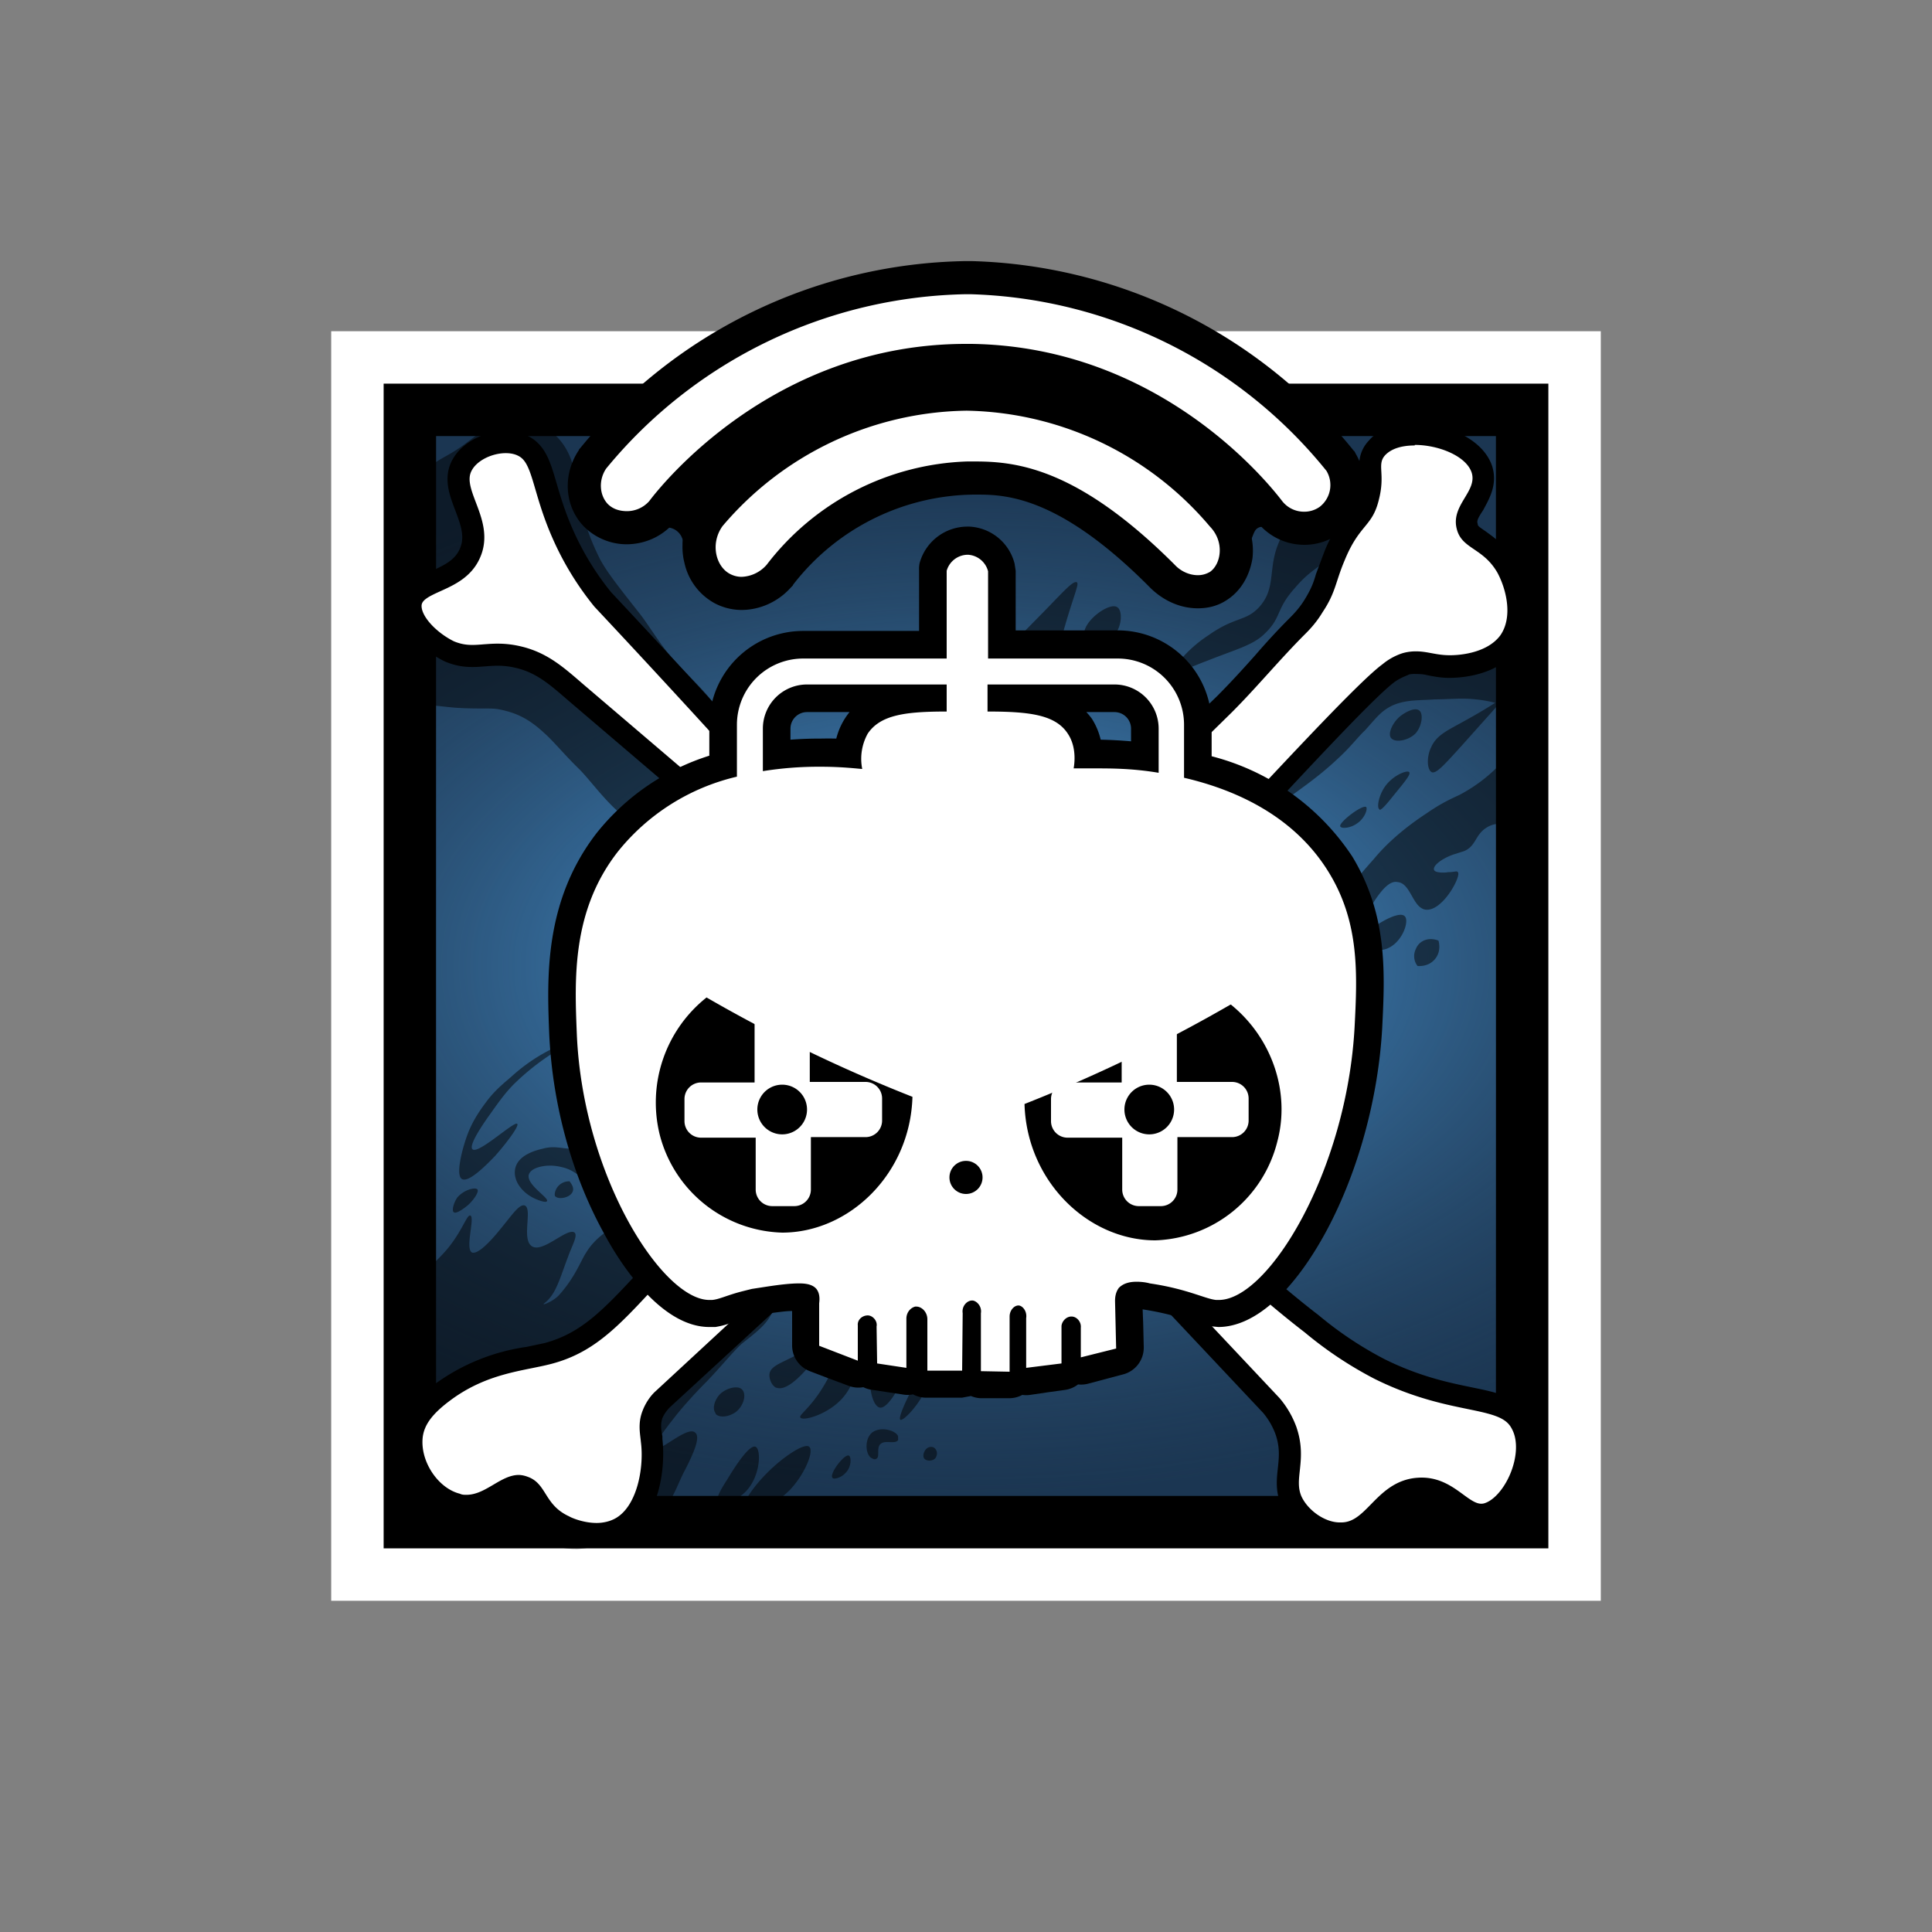 <svg xmlns="http://www.w3.org/2000/svg" viewBox="0 0 350 350"><rect x="0" y="0" width="350" height="350" fill="#808080" stroke="none"/><switch><g><path fill="#fff" d="M60 60h230v230H60z"/><path d="M69.5 69.5h211v211h-211z"/><path fill="#1b3652" d="M79 79h192v192H79z"/><radialGradient id="a" cx="175" cy="175" r="96" gradientTransform="matrix(0 -1 1.75 0 -131.3 350)" gradientUnits="userSpaceOnUse"><stop offset=".4" stop-color="#4fa0e2"/><stop offset="1" stop-color="#3a6082" stop-opacity="0"/></radialGradient><path opacity=".5" fill="url(#a)" d="M79 79h192v192H79z"/><g opacity=".5"><path d="M85.2 220.2c.9.3-1 6 .3 6.7 1 .4 3.2-1.8 5.2-4.3 2-2.4 3.4-4.6 4.4-4.2 1.4.7-.7 6.2 1.3 7.4 2 1.2 6.4-3.5 7.7-2.5.6.6-.5 2.4-1.2 4.4-1 2.6-1.7 5-2.7 6.6-1 1.6-1.8 1.8-1.7 2 .1 0 1.6-.5 2.7-1.6 3-3.3 4-6.3 5-7.8 1.4-2.3 4.1-4.9 10.3-6.8 2.5 1 5.2 1 7.7 2s4.7 2.7 7.2 3.7 5.4 1.5 8 2.5c.7 1.9 1.5 5.1.9 8.2-.7 3-3 4.6-6 7-1.8 1.7-3.6 4-6.3 6.8-2 2-3.7 3.9-5.2 5.7-2.6 3.3-4.5 5.8-4 6.3.7.8 5.7-4 7.1-2.8 1 .7 0 3.3-1.8 6.8-1.2 2.2-2 5-3.8 7-2.8 3.2-6.3 4.5-8.4 5.8-3 .6-5.5 1.6-7.8 1.5-3.4 0-5.8-1.5-7.8-2.3-2.6-1-4.4-2.5-7.8-2.7-2.5-.2-4.4 1.3-8 .6l-3.2-.7-6-1.2c0-2.8.8-5.8.8-8.5l.3-8.4v-8.3c.1-2.8-1-5.6-1-8.4 0-.5 1.2-1.3 1.3-2.2l1.5-4.6c.9-3 2.6-3 6-6.7 3.4-3.6 4.3-7.2 5-7zm19.6-32a43.7 43.7 0 00-11.7 8.2c-1.8 1.8-3.2 3.9-4.5 5.7-2.2 3.1-3.6 5.6-3 6.1 1 1 7.6-5.2 8.1-4.6.4.3-1.7 3.2-4 5.8-2.3 2.4-4.9 4.8-6 4.2-1.3-.7.2-6 1-8.1.9-2.4 2.2-4.3 3.4-5.9 1.7-2.3 3.6-3.7 4.7-4.7a32 32 0 0112-6.8zm-18.3 27.3c-.3-.5-2.5 0-3.7 1.5-.6.9-1 2.3-.6 2.6.4.4 1.9-.7 2.6-1.3.9-.8 2-2.3 1.7-2.8zm10.3 1.6c-2.3-1.1-3.8-3.2-3.5-5.2.4-2.8 4.2-3.6 5-3.8 2.2-.6 3.3 0 5.4 0 2-.2 4.8-1 8.1-4.5-1.2 8.7-2.9 10.8-4.2 11-1.6.2-2.5-2.5-6-3.2-2.4-.6-5.4 0-5.8 1.4-.5 1.8 3.7 4.2 3.3 4.8-.2.3-1.2 0-2.3-.5z"/><path d="M100.6 216.8c-.3-.5.1-1.5.6-2 .8-.8 1.7-.8 2-.8 0 .1.8.9.6 1.7-.3 1.3-2.7 1.7-3.2 1zm29 39.3c.8.9 2.6.5 3.7-.3 1.3-1 2-3 1.2-4-.7-.9-2.8-.4-4 .7-1 1-1.6 2.7-.8 3.6zm11-4.7c-.8-.4-1.3-1.6-1.2-2.5.2-1.5 2.3-2 5-3.5 4.7-2.5 6.5-5.4 6.8-5.1.3.3-1.7 3.8-4.2 6.7-2.2 2.7-4.7 5-6.3 4.4zm4.4 5.4c.4.7 5-.5 7.7-3.6 2.4-2.8 2.6-6 2.6-7.3-1-.6-1.6-.7-2-.7-2 .4-2.2 3.4-5.2 7.6-2 2.8-3.4 3.6-3.1 4zm-15 15.6c.7.6 3.5-.5 5.2-2.3 2.6-2.8 2.7-7.5 1.7-8-1.2-.5-4 4-5.2 6-.9 1.4-2.3 3.6-1.6 4.3zm4.8 1.4c1 1 5.5-1 8.4-4 2.7-2.9 4.3-7 3.4-7.7-.7-.6-3 .9-4.1 1.7-4.6 3.3-8.7 8.8-7.7 10zm16-6.1c.2.4 1.7 0 2.5-1 1-1.1.9-2.8.5-3-.8-.4-3.6 3.3-3 4zm7-3.6c-1-.7-1.2-3.3.1-4.5 1.5-1.3 4.4-.5 4.8.6v.7c-.6.8-2.3-.1-3.2.7-.8.8 0 2.4-.8 2.7-.4.2-.8-.2-.9-.2zm9.7.2c.5.5 1.8.4 2.1-.4.3-.6.1-1.4-.5-1.7-.5-.2-1.1 0-1.4.4-.4.5-.6 1.3-.2 1.7zm-2.4-22.5c1 .7.1 4.2-1.2 7.3-1.4 3.2-3.3 6.1-4.5 5.9-1.4-.2-2.6-4.8-1-8.5 1.7-3.4 5.6-5.5 6.7-4.7zm-2 15.4c.5.3 3.3-2.5 4.9-6 1-2.2 1.8-5.3 1.3-5.5-1-.4-7 10.9-6.2 11.5zm-46.7-107c-.8-.7-3.1-2-5-3.7-2.6-2.5-4.4-5-6.3-7-2.8-2.7-4.7-5.1-6.5-6.7-2.9-2.7-5.2-3.7-8.2-4.3-1.6-.3-3.8 0-8-.3-3.4-.3-6.6-.8-8.5-.8l1.3-10.3c.3-3.7.8-7 .8-10V96.8c-.2-1.6-.9-4.6-.5-7.4a7.8 7.8 0 013.8-5.9c1.6-1 2.9-1.5 5.5-3.5l4-3c2.8-1.8 7.6-1.2 10.5.8 2.6 1.8 4 4.3 4.7 7.3.5 2.4.8 5.2 1.7 8.4.6 2.4 1.6 5 3 7.8 1.3 2.4 3.2 4.8 7.3 10 1.6 2.1 3.2 4.8 5.4 7.5 1.8 2.2 4.2 4.3 6.4 6.8 2 2.2 3.2 4.8 5.4 7.2-1.6 3.7-3 2.5-5.8 5.3-3 2.8-2.4 3.3-5 6.4-2.8 3.1-2.7 3.3-6 5.7zm78.7-44.7c.3.3-.1 1.2-1.3 5-2.2 7-1.9 8-3.3 9.4-3 2.6-9.2 1.7-9.7 0-.3-1 .9-1.8 3.3-4l5.4-5.5c3.4-3.5 5-5.3 5.6-4.9zm2.3 11.2c.3 0 2.6.4 4.3-1.4 1.6-1.7 1.7-4.7.7-5.3-1.4-1-6.4 2.6-6 5.2.1.4.4 1 1 1.5zm15.6 4.8c.4.5 2.5-.6 5.7-1.8 5.3-2.1 8.2-2.8 10.3-4.8 3.3-3.1 2-4.4 5.6-8.4 3.4-4 5.3-3.9 7.8-7 1.7-2 3.4-5.4 3.1-11.7a34.6 34.6 0 00-8.3 3.7 15 15 0 00-5.7 7.2c-1.8 4.6-.3 8-3.5 11.4-2.4 2.5-4.3 1.6-9.1 5-3.4 2.2-6.4 5.6-5.9 6.4zm19.8 23.5c2.2-1.7 5.8-4 9.6-7.6 2.3-2.1 3.6-3.9 4.8-5 2.1-2.3 3-3.7 5.3-4.7 2.4-1 5-.8 7.4-1 2.6 0 5-.3 7.4 0 3.6.3 6.9 1.7 9 2.3.7-2.6.8-6.5 1.1-10.4a47 47 0 00-.3-10.1c-.3-2.8-.5-5.1-1.2-7.3-3 .6-6 1.5-9 2.2l-9.2 2c-3 .7-6.3.8-9.4 1.5-3.8 3.2-3.3 3.6-6.6 7.3-3.3 3.8-3 4-6.3 7.7s-3.6 3.4-7 7c-3.2 3.8-3.6 3.5-5.7 8-2.5 5-4.8 5.4-2.6 10.5 2.5 6.2 6.3-.7 12.7-2.4zm10 4.7c.2.5 1.9.3 3-.5 1.4-.9 2-2.6 1.7-3-.7-.5-5 2.8-4.7 3.5zm7.1-3c.2 0 .5 0 2.4-2.4 2.2-2.7 3.3-4 3-4.4-.3-.5-3.2.6-4.6 2.9-1 1.6-1.3 3.6-.8 3.8z"/><path d="M259.4 139.9c-.9-.4-1-2.8-.1-4.6 1-2.2 3-3 6.2-4.8 1.8-1 4.5-2.5 7.6-4.7l-8.4 9.4c-3 3.3-4.5 5-5.3 4.7zm-7.4-6.2c.7.9 3.2.5 4.5-.9 1.1-1.3 1.4-3.5.6-4.1-.8-.6-2.4.3-3.1.8-1.5 1-2.7 3.3-2 4.2zm-6.9 26.5c.8-1.2 2.2-2.8 3.8-4.6 1-1.2 3.8-4.5 9.6-8.3 2.6-1.8 4.4-2.6 5.9-3.3a28.4 28.4 0 0011.6-11.3l3 10.8c-.8 1.7-2.2 4-4.8 5.1-2.2 1-3.2.2-5 1.4-2 1.3-1.8 3.3-4 4.2l-1.9.6c-2 .7-3.8 2-3.5 2.8.2.6 2.2.5 2.5.4 1.3 0 1.6-.3 1.8 0 .7.6-2.7 7.1-5.8 6.8-2.4-.3-2.7-4.8-5.1-5-1.3-.3-3 1-5.8 6.1l-2.3-5.7zm11.7 14.8c.2 0 2 .2 3.2-1.3 1.2-1.5.6-3.2.6-3.3-1.8-.7-3.5 0-4.1 1.5-.5 1-.4 2.2.3 3.1zm-2.3-9c.9.9-.6 5.2-3.7 6-2.2.5-4.2-1-4.5-1.2.5-.8 1.4-2 2.8-3 1.7-1.2 4.6-2.7 5.4-1.8z"/></g><path d="M85.1 100.3c2.7-5.9-4.2-11.3-1.3-16.2 1.9-3.3 7.4-5 10.8-3.4 4.1 1.9 3.4 7.4 7.6 16.6a52 52 0 007 11.3 2396.3 2396.3 0 0131.8 34.6s65.3 72.6 96.6 96.6a68 68 0 0012.3 8.2c14.1 7 22.9 4.2 25.8 10 2.9 5.5-1.4 15-6.4 16.3-4.3 1-6.5-5-12.3-4.6-6.6.4-8 8.3-14.3 8.1-3.6 0-7.4-2.8-8.8-6-1.7-4.1 1-7.3-1-12.8a15 15 0 00-2.6-4.4L127 144.8l-22.5-19.2c-3.6-3.1-6.3-5.6-10.8-6.6-5.3-1.2-7.8.9-12.3-1-3.5-1.7-7.4-5.4-7-8.7.7-4.3 8.3-3.6 10.7-9z" fill="#fff" stroke="#000" stroke-width="4" stroke-miterlimit="10"/><path d="M108.1 277.8c-2.8 0-5.4-1.1-5.8-1.4-3-1.3-4.2-3.3-5.2-4.9-.8-1.3-1.2-2-2.2-2.2a2.8 2.8 0 00-.9-.2c-1.1 0-2.3.7-3.6 1.5-1.7 1-3.5 2-5.9 2a7.4 7.4 0 01-1.7-.2c-5-1.2-9-7.3-8.2-12.6.5-2.7 2.1-5 5.4-7.6 5.7-4.3 11.4-5.4 15.9-6.4a62 62 0 003.4-.7c7.1-1.9 11.2-6.2 18-13.5l2-2.3c.2-.2 17-18 102.4-101.7 2.5-2.5 4.8-5.1 7.1-7.7l6.1-6.6c.7-.7 1.9-1.8 3-3.6 1.4-2 1.8-3.3 2.4-5.2l1.4-4c1.5-3.3 2.8-5 4-6.4 1-1.3 1.7-2.1 2.2-4.3.5-1.9.4-3.1.3-4.3 0-1.4-.1-3 1.2-4.5 1.5-1.6 4-2.4 7-2.4 4.9 0 10.7 2.3 12 6.3.9 2.6-.3 4.6-1.3 6.3-1 1.7-1.6 2.8-1.3 4.1.3 1.1 1 1.6 2.3 2.5 1.5 1 3.4 2.3 4.9 5 2.2 4 3.1 9.6.4 13.4-2.9 4-8.4 4.4-10.7 4.5-1.6 0-2.7-.2-3.8-.4l-2.3-.3c-.6 0-1.2 0-1.8.2 0 0-1.6.5-3.2 1.6a517.4 517.4 0 00-31.6 32.7c-19.7 21.2-44.3 47.7-62.4 64.3l-37.5 34.5c-.8.9-1.5 1.8-1.8 2.9-.6 1.6-.4 3-.3 4.2l.1.5c.6 4.4-.4 12.7-5.4 15.7a8.7 8.7 0 01-4.6 1.2z" fill="#fff"/><path d="M256.3 80.6c4.3 0 9.3 2 10.3 5 1.1 3.4-3.8 5.9-2.7 10.2.9 3.7 4.8 3.4 7.4 8 1.6 3 2.8 8 .5 11.3-2.6 3.5-8.2 3.6-9 3.6h-.2c-2.4 0-4-.7-6-.7a8.6 8.6 0 00-2.4.3s-1.9.5-3.7 2c-9.1 6.6-62 67.4-94.2 97L118.8 252c-.8.7-1.8 2-2.4 3.6-.9 2.3-.4 4.3-.3 5.6.6 4.5-.6 11.5-4.5 13.8-1 .6-2.3.9-3.5.9-2.5 0-4.7-1-5-1.2-4.6-2.1-4-6-7.6-7.2a4.8 4.8 0 00-1.5-.3c-3.3 0-6 3.6-9.5 3.6-.4 0-.8 0-1.2-.2-4-1-7.3-6-6.7-10.4.3-1.9 1.4-3.8 4.7-6.3 6.8-5.2 13.5-5.5 18.5-6.8 8.5-2.2 13-7.7 21-16.3 0 0 15.9-17 102.3-101.7 4.6-4.6 8.7-9.6 13.3-14.2.7-.7 2-2 3.2-4 2.4-3.6 2.3-5.4 4-9.4 2.7-6.6 5-6 6.2-11 1.2-4.7-.4-6.3 1.1-8 1.2-1.3 3.2-1.8 5.4-1.8m0-4c-3.6 0-6.5 1-8.3 3.1-2 2.1-1.8 4.4-1.8 6 .1 1 .2 2-.2 3.7-.5 1.7-1 2.2-2 3.5a26 26 0 00-4.1 7l-1.5 4c-.5 1.8-1 2.9-2.1 4.7-1 1.6-2.1 2.7-2.7 3.3-2.2 2.2-4.3 4.5-6.2 6.7-2.4 2.7-4.7 5.2-7 7.5A4962.9 4962.9 0 00117.8 228l-2.1 2.4c-6.5 7-10.4 11.1-17 12.9l-3.3.7a37 37 0 00-16.7 6.8c-3.7 2.8-5.6 5.5-6.1 8.8-1 6.3 3.6 13.4 9.6 14.9a9.4 9.4 0 002.2.3c3 0 5.1-1.3 7-2.4.9-.5 2-1.2 2.5-1.2h.3c.2.2.4.3 1.1 1.5 1 1.6 2.6 4 6 5.6.8.4 3.5 1.6 6.7 1.6 2 0 4-.5 5.6-1.5 5.9-3.5 7-12.5 6.4-17.7v-.5c-.2-1-.4-2.1 0-3.3.3-.7.8-1.4 1.4-2l37.5-34.5c18.1-16.7 42.7-43.2 62.5-64.4 14.8-16 27.6-29.8 31.3-32.5 1.3-.9 2.5-1.2 2.5-1.3a4.6 4.6 0 011.3-.1c.5 0 1.2 0 2 .2 1 .2 2.4.5 4 .5h.1c2.6 0 9-.6 12.3-5.3 3.3-4.5 2.2-11-.3-15.5-1.7-3.1-3.9-4.6-5.4-5.7-1.3-.9-1.5-1-1.5-1.4-.2-.5 0-1 1-2.5 1-1.9 2.7-4.6 1.6-8-1.7-5-8.4-7.7-14-7.7z"/><path d="M177.7 250.9a2.5 2.5 0 01-1.8-.7c-.4.4-1 .6-1.6.6H168a2.5 2.5 0 01-2.1-1.2h-.1a2.5 2.5 0 01-2 .7l-5.3-.8a2.5 2.5 0 01-1.7-1 2.5 2.5 0 01-2.3.3l-7-2.6a2.5 2.5 0 01-1.6-2.4v-7.7-.3-.7a4 4 0 00-1.1-.1 41.1 41.1 0 00-9.6 1.3l-3 1c-1 .3-2 .6-2.9.7a7.1 7.1 0 01-.8 0c-10.6 0-25.3-24.5-26.5-50.5-.4-9.9-1-23.3 8-34.9 5.2-6.5 12.2-11.2 21-13.8v-7.5c0-8 6.5-14.5 14.5-14.5H169v-13.4-.6a6.4 6.4 0 016.5-4.8c2.8.2 5.1 2 5.9 4.8v14h21.1c8 0 14.5 6.5 14.5 14.5v7.7c11.9 3.1 20.5 9 25.8 17.7 6 9.8 5.6 19.8 5 29.4-1.3 27.5-16.3 52-27 52l-.8-.1c-1-.1-2.1-.5-3.5-1-2-.6-4.6-1.4-8.5-2l-2.1-.3c-.9 0-1.2.2-1.3.3l-.1.7.2 8.5a2.5 2.5 0 01-2 2.5l-6.3 1.6a2.5 2.5 0 01-2-.2 2.5 2.5 0 01-1.9 1.3l-6.3 1a2.5 2.5 0 01-1.5-.4 2.5 2.5 0 01-1.9 1l-5.1-.1zm20.7-114.3c2.1 0 5.3.1 9 .5v-5c0-3-2.5-5.5-5.5-5.5h-17.5c5 .4 9 1.5 11.3 5 .9 1.5 1.4 3.2 1.5 5h1.2zm-52.2-10a5.5 5.5 0 00-5.5 5.5v4.7a67.2 67.2 0 018-.4c2 0 3.6 0 4.9.2.1-2 .7-3.6 1.6-5 2.2-3.5 5.9-4.6 10.6-5h-19.6z" fill="#fff"/><path d="M175.2 100.5h.2a4 4 0 013.6 3v15.8h23.5a12 12 0 0112 12v9.6c9.5 2.2 20 7 26.2 17.1 5.6 9.1 5.2 18.4 4.7 28-1.4 26.1-15.6 49.5-24.6 49.5h-.5c-2-.2-5.2-2-12-3-.7-.2-1.6-.3-2.4-.3-1.3 0-2.4.3-3.2 1.1-.6.8-.7 1.7-.7 2.4l.2 8.6-6.4 1.6v-5.4c.1-1-.7-2-1.7-2-.9 0-1.7.8-1.8 1.7v6.8l-6.4.8v-9c.2-1.3-.7-2.3-1.4-2.3-.8 0-1.6.9-1.6 2v10l-5.2-.1v-10.5c.2-1.2-.7-2.2-1.5-2.3h-.1c-.9 0-1.9 1-1.7 2.3l-.1 10.4H168V239c0-1.3-1-2.3-2-2.3a1.3 1.3 0 00-.2 0c-.8.2-1.6 1-1.6 2.2v8.9l-5.3-.8-.1-6.7c.2-1-.7-2-1.6-2-1 0-1.9.8-1.8 1.8v6.4l-7-2.7v-7.7c.2-1.5-.2-2.2-.5-2.6-.6-.7-1.6-1-3.1-1s-3.4.2-6 .6l-2.6.4-1.6.4c-2.8.7-4.3 1.5-5.6 1.6h-.5c-8.5 0-22.9-22.4-24-48.1-.4-9.9-1-22.4 7.5-33.2a39 39 0 0121.5-13.5v-9.4a12 12 0 0112-12h26v-15.9a4 4 0 013.7-2.9m19.4 38.7h3.8c2.8 0 6.8 0 11.5.8v-8a8 8 0 00-8-8h-23v4.9c7.7 0 12.4.6 14.6 4.1 1.3 2 1.3 4.5 1 6.2m-56.3.5a63.8 63.8 0 0110.5-.8c4.1 0 7 .4 7.5.4a9.4 9.4 0 011-6.4c2.3-3.4 6.8-4 14.3-4V124h-25.3a8 8 0 00-8 8v7.6m37-44.2a9 9 0 00-8.6 6.6 5 5 0 00-.1 1.3v11h-21a17 17 0 00-17 17v5.6a42.4 42.4 0 00-20.4 14c-9.6 12.4-9 26.4-8.6 36.5.6 12.6 4 25.3 9.9 36 2.7 5.1 10.2 17 19.1 17h1.1c1.2-.2 2.3-.5 3.4-1l2.8-.8a32 32 0 011.4-.3l2.3-.4c1.6-.2 2.9-.4 4-.4v6.3a5 5 0 003.2 4.6l3.4 1.3 3.5 1.3a5 5 0 002.8.3 5 5 0 001.7.5l5.3.8a5 5 0 002 0 5 5 0 002.6.6h6.3l1.6-.3a5 5 0 001.8.4h5.1a5 5 0 002.4-.6 5 5 0 001.4 0l3.4-.5 2.9-.4a5 5 0 002.4-1 5 5 0 001.7-.1l6.4-1.7a5 5 0 003.8-5l-.1-4.2-.1-2.6.6.1c3.7.6 6.2 1.4 8.1 2 1.5.5 2.7 1 4 1l1 .1c6.6 0 13.7-6.4 19.7-17.6 5.7-10.7 9.3-24 10-36.6.5-10 1-20.4-5.4-31a43.5 43.5 0 00-25.5-18.2v-5.8a17 17 0 00-17-17H184v-10.8l-.2-1.3a8.9 8.9 0 00-8.2-6.7 9 9 0 00-.4 0zm21.7 33.6h5a3 3 0 013 3v2.3a80.7 80.7 0 00-5.5-.3 12.3 12.3 0 00-1.6-3.8 11.6 11.6 0 00-1-1.2zm-53.7 5v-2a3 3 0 013-3h7.7a12.4 12.4 0 00-2.4 4.8 70.7 70.7 0 00-2.8 0 70.3 70.3 0 00-5.5.2z"/><path d="M128 180.7a24.3 24.3 0 00-8.5 24.8 23.6 23.6 0 0022.2 17.8c12.1 0 23.2-10.6 23.6-24.6a279.1 279.1 0 01-37.3-18z"/><path d="M156.7 196h-10v-13.5a3 3 0 00-3-3h-4a3 3 0 00-3 3v13.6H127a3 3 0 00-3 3v4a3 3 0 003 3h9.9v9.4a3 3 0 003 3h4a3 3 0 003-3V206h9.9a3 3 0 003-3v-4a3 3 0 00-3-3zm-15 9.5a4.5 4.5 0 110-9 4.5 4.5 0 010 9z" fill="#fff"/><path d="M223 182c7.4 6 10.8 15.8 8.4 24.8a23.6 23.6 0 01-22.1 17.9c-12.2 0-23.3-10.7-23.7-24.7a279.1 279.1 0 0037.3-18z"/><path d="M223.2 196h-10v-13.5a3 3 0 00-3-3h-4a3 3 0 00-3 3v13.6h-9.8a3 3 0 00-3 3v4a3 3 0 003 3h9.9v9.4a3 3 0 003 3h4a3 3 0 003-3V206h9.9a3 3 0 003-3v-4a3 3 0 00-3-3zm-15 9.5a4.5 4.5 0 110-9 4.5 4.5 0 010 9z" fill="#fff"/><circle cx="175" cy="213.3" r="3"/><path d="M134.3 107.5a7.5 7.5 0 01-3.4-.8 8 8 0 01-4-5.4c-.6-2.6 0-5.5 1.6-7.7l.1-.2a62 62 0 0146.4-22h.2a62 62 0 0146.2 22c2 2 2.8 4.7 2.5 7.4a7.3 7.3 0 01-3.2 5.3c-1 .7-2.3 1-3.7 1-2.3 0-4.6-.9-6.4-2.6-15.6-15.7-25.5-17.9-34-17.9h-1.4a45 45 0 00-33.9 17.5v.1l-.2.1a9.2 9.2 0 01-6.8 3.2z" fill="#fff"/><path d="M175 74.4h.2a59 59 0 0144 21c2.7 2.8 2 6.8 0 8.2-.7.4-1.4.6-2.2.6-1.4 0-3-.6-4.2-1.9-17.4-17.4-28.5-18.7-36.1-18.7h-1.5a47.7 47.7 0 00-36.3 18.7 6.3 6.3 0 01-4.6 2.2 4.5 4.5 0 01-2-.5c-2.6-1.3-3.7-5.5-1.4-8.7A59 59 0 01175 74.4m0-6a65.2 65.2 0 00-48.7 23.1l-.1.2-.1.1c-2.2 3-3 6.7-2.1 10.2a11 11 0 005.5 7.3 10.5 10.5 0 004.8 1.2c3.4 0 6.7-1.5 9-4.1l.3-.3.1-.2a41.9 41.9 0 0133-16.3c5.2 0 15 0 31.8 17 2.4 2.3 5.4 3.6 8.5 3.6 2 0 3.8-.5 5.4-1.6 2.4-1.6 4-4.3 4.5-7.5.4-3.5-.8-7-3.2-9.7a65.2 65.2 0 00-48.5-23h-.2z"/><path d="M236.2 95.7a8 8 0 01-6.2-3 71.5 71.5 0 00-54-27.4 65.8 65.8 0 00-1 0 72.7 72.7 0 00-55 27.3l-.1.1-.1.1a8.4 8.4 0 01-6.3 2.8c-2.1 0-4.2-.8-5.6-2.3a8 8 0 01-.6-10V83h.1A89 89 0 01176 50.2a89 89 0 0166.8 33.1l.1.1.1.2a8 8 0 01-2 10.5 7.8 7.8 0 01-4.7 1.5z" fill="#fff"/><path d="M175 53.3h.8a86 86 0 0164.5 32 5 5 0 01-1.2 6.5 4.8 4.8 0 01-2.9.9 5 5 0 01-3.9-1.9c-2.3-3-22-28-56.3-28.5a71.8 71.8 0 00-1 0c-35 0-55.3 25.7-57.4 28.5a5.4 5.4 0 01-4 1.8c-1.4 0-2.6-.4-3.5-1.3-1.5-1.6-1.7-4.3-.3-6.4a86.4 86.4 0 0165.1-31.6m0-6a92 92 0 00-69.8 33.9l-.2.2v.1c-3 4.4-2.7 10.2.9 13.9 2 2 4.8 3.2 7.7 3.2 3.3 0 6.4-1.4 8.5-3.8l.2-.2.1-.1A69.5 69.5 0 01176 68.3a68.4 68.4 0 0151.7 26.2 10.9 10.9 0 008.6 4.2 10.8 10.8 0 006.4-2.1 11 11 0 002.9-14.4l-.2-.4-.2-.2a92 92 0 00-69.2-34.3 78.3 78.3 0 00-1 0z"/><path d="M124.7 100.5a4.6 4.6 0 01-1-2v-.6a3 3 0 00-2-2.2c-.8-.3-1 .1-1.8 0-.7-.2-1.6-.7-2.6-2.7 2.2-3 21.4-28.5 55.9-29.3a74 74 0 0157.3 26.8c.2 3.4-.4 4.5-1.1 4.8-.5.2-1 0-1.6.4-.5.3-.7 1-1.1 2a14.1 14.1 0 00-.6 2 58.5 58.5 0 00-101.4.8z"/></g></switch></svg>